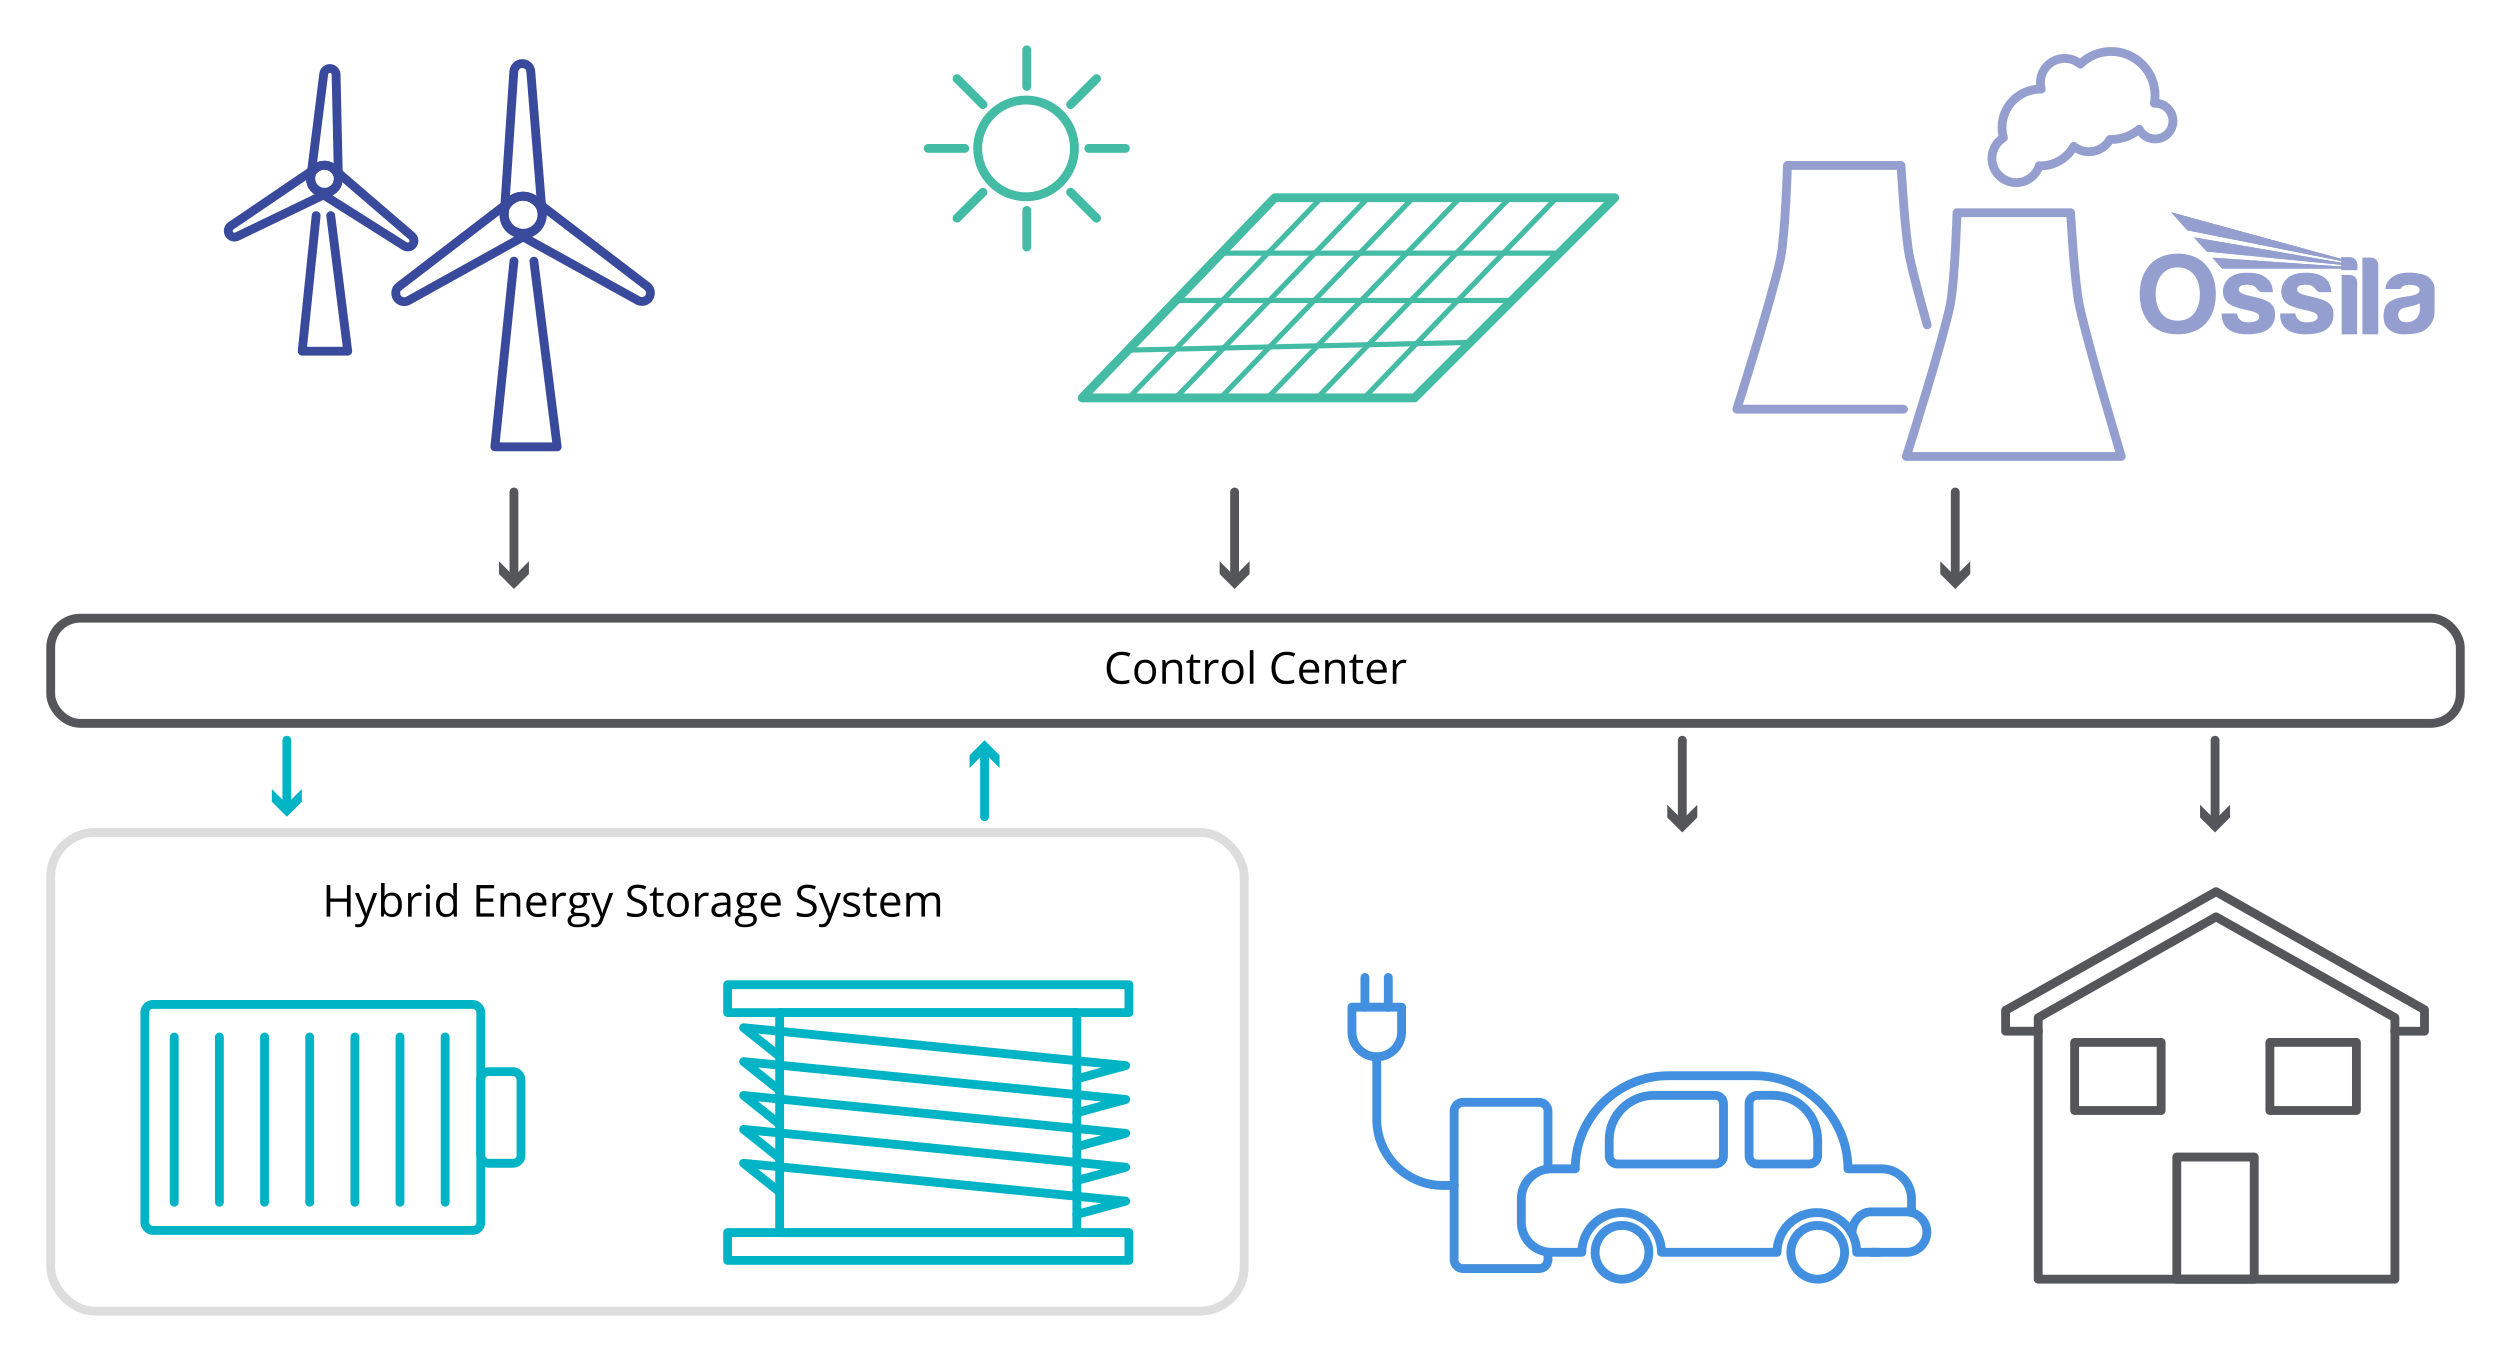 <svg viewBox="0 0 848 457.89" xmlns:xlink="http://www.w3.org/1999/xlink" height="457.89" width="848" xmlns="http://www.w3.org/2000/svg" data-name="Layer 1" id="Layer_1">
  <defs>
    <style>
      .cls-1 {
        stroke: #418fde;
      }

      .cls-1, .cls-2, .cls-3, .cls-4, .cls-5, .cls-6, .cls-7, .cls-8, .cls-9, .cls-10 {
        fill: none;
      }

      .cls-1, .cls-2, .cls-3, .cls-4, .cls-6, .cls-7, .cls-8, .cls-9, .cls-10 {
        stroke-width: 3px;
      }

      .cls-1, .cls-2, .cls-3, .cls-4, .cls-6, .cls-8, .cls-9 {
        stroke-linejoin: round;
      }

      .cls-1, .cls-2, .cls-3, .cls-4, .cls-6, .cls-8, .cls-9, .cls-10 {
        stroke-linecap: round;
      }

      .cls-2, .cls-7, .cls-11, .cls-10 {
        stroke: #44bba4;
      }

      .cls-3 {
        stroke: #ddddde;
      }

      .cls-12 {
        fill: #54565a;
      }

      .cls-4 {
        stroke: #54565a;
      }

      .cls-6 {
        stroke: #949fd0;
      }

      .cls-13 {
        clip-path: url(#clippath-1);
      }

      .cls-14 {
        fill: #949fd0;
      }

      .cls-7, .cls-11, .cls-10 {
        stroke-miterlimit: 10;
      }

      .cls-15 {
        clip-path: url(#clippath-3);
      }

      .cls-8 {
        stroke: #00b4c5;
      }

      .cls-9 {
        stroke: #39499c;
      }

      .cls-11 {
        fill: #44bba4;
      }

      .cls-16 {
        fill: #00b4c5;
      }

      .cls-17 {
        clip-path: url(#clippath-2);
      }

      .cls-18 {
        clip-path: url(#clippath);
      }
    </style>
    <clipPath id="clippath">
      <rect height="41.42" width="100" y="72" x="725.8" class="cls-5"></rect>
    </clipPath>
    <clipPath id="clippath-1">
      <rect height="41.42" width="100" y="72" x="725.8" class="cls-5"></rect>
    </clipPath>
    <clipPath id="clippath-2">
      <path d="M736.42,72l5.53,6.12,52.26,10.41v.6l-50.05-8.61,4.36,4.8,45.69,4.5v.59c-14.65-1.01-29.15-1.99-43.79-3l3.34,3.68c13.52,0,26.92,0,40.44,0v.51h5.38v-1.79c0-1.39-1.11-2.53-2.47-2.53h-2.91v.56l-57.79-15.84Z" class="cls-5"></path>
    </clipPath>
    <clipPath id="clippath-3">
      <rect height="41.42" width="100" y="72" x="725.8" class="cls-5"></rect>
    </clipPath>
  </defs>
  <path transform="translate(1209.85 766.38) rotate(-180)" d="M596.07,371.55h17.71c1.54,0,2.79,1.25,2.79,2.79v17.71c0,1.54-1.25,2.79-2.79,2.79h-5.36c-8.35,0-15.13-6.78-15.13-15.13v-5.36c0-1.54,1.25-2.79,2.79-2.79Z" class="cls-1"></path>
  <g>
    <path d="M637.34,424.78h-7.55c-.02-7.44-6.06-13.47-13.51-13.47s-13.49,6.03-13.51,13.47h-39.19c-.02-7.44-6.06-13.47-13.51-13.47s-13.49,6.03-13.51,13.47h-10.38c-5.58,0-10.15-4.57-10.15-10.15v-8.02c0-5.58,4.57-10.15,10.15-10.15h8.15c0-17.37,14.21-31.58,31.58-31.58h29.33c17.37,0,31.58,14.21,31.58,31.58h0s11.41,0,11.41,0c5.58,0,10.15,4.57,10.15,10.15v4.66c-.53-.13-1.09-.21-1.66-.21h-12.03c-3.77,0-6.51,3.61-6.51,7.39" class="cls-1"></path>
    <path d="M648.4,411.27c2.98.75,5.2,3.45,5.2,6.65,0,3.77-3.09,6.86-6.86,6.86h-11.75" class="cls-1"></path>
  </g>
  <circle r="9.12" cy="424.78" cx="616.57" class="cls-1"></circle>
  <circle r="9.12" cy="424.78" cx="550.18" class="cls-1"></circle>
  <path transform="translate(948.42 -182.04) rotate(90)" d="M556.37,363.81h17.71c1.54,0,2.79,1.25,2.79,2.79v33.19c0,1.54-1.25,2.79-2.79,2.79h-5.36c-8.35,0-15.13-6.78-15.13-15.13v-20.84c0-1.54,1.25-2.79,2.79-2.79Z" class="cls-1"></path>
  <path d="M525.08,396.52v-19.61c0-1.66-1.35-3.01-3.01-3.01h-25.82c-1.66,0-3.01,1.35-3.01,3.01v50.38c0,1.66,1.35,3.01,3.01,3.01h25.82c1.66,0,3.01-1.35,3.01-3.01v-2.5" class="cls-1"></path>
  <path d="M493.24,402.1h-3.78c-12.4,0-22.46-10.05-22.46-22.46v-21.18" class="cls-1"></path>
  <path d="M458.59,341.63h16.83v8.42c0,4.65-3.77,8.42-8.42,8.42h0c-4.65,0-8.42-3.77-8.42-8.42v-8.42h0Z" class="cls-1"></path>
  <line y2="331.56" x2="462.98" y1="341.63" x1="462.98" class="cls-1"></line>
  <line y2="331.56" x2="470.91" y1="341.63" x1="470.91" class="cls-1"></line>
  <path d="M705.3,103.52c-1.67-8.02-2.96-31.36-2.96-31.36h-38.52s-.73,23.65-2.37,31.56c-2.65,12.76-14.81,51.11-14.81,51.11h72.89s-11.59-38.67-14.22-51.31Z" class="cls-6"></path>
  <path d="M653.7,110.19c-2.52-8.97-4.89-17.8-5.91-22.71-1.67-8.02-2.96-31.36-2.96-31.36h-38.52s-.73,23.65-2.37,31.56c-2.65,12.76-14.81,51.11-14.81,51.11h56.54" class="cls-6"></path>
  <path d="M737.06,41.07c0,3.35-2.71,6.06-6.06,6.06-2.34,0-4.38-1.33-5.38-3.29-2.58,2.16-5.91,3.46-9.54,3.46-.12,0-.25,0-.37-.01-1.41,2.49-4.08,4.17-7.15,4.17-1.94,0-3.72-.67-5.13-1.79-2.24,3.94-6.47,6.59-11.32,6.59-.13,0-.27,0-.4-.01-1.06,3.3-4.16,5.69-7.82,5.69-4.54,0-8.22-3.68-8.22-8.22,0-2.95,1.56-5.54,3.9-6.99-.31-1.11-.48-2.28-.48-3.49,0-7.19,5.83-13.02,13.02-13.02.1,0,.2,0,.3,0-.2-.69-.3-1.42-.3-2.18,0-4.54,3.68-8.22,8.22-8.22,2.02,0,3.87.73,5.3,1.93,2.69-2.66,6.38-4.29,10.45-4.29,8.24,0,14.92,6.68,14.92,14.92,0,.9-.08,1.78-.24,2.64.08-.01.16-.01.24-.01,3.35,0,6.06,2.71,6.06,6.05Z" class="cls-6"></path>
  <rect ry="9.97" rx="9.97" height="35.67" width="817.33" y="209.69" x="17.2" class="cls-4"></rect>
  <g>
    <path d="M380.52,222.17c-1.18,0-2.11.39-2.79,1.17-.68.78-1.02,1.86-1.02,3.22s.33,2.48.98,3.25c.66.76,1.59,1.15,2.81,1.15.75,0,1.6-.13,2.56-.4v1.09c-.74.28-1.66.42-2.75.42-1.58,0-2.79-.48-3.65-1.44-.86-.96-1.29-2.32-1.29-4.08,0-1.1.21-2.07.62-2.9s1.01-1.47,1.79-1.92,1.7-.67,2.75-.67c1.12,0,2.1.21,2.94.62l-.53,1.07c-.81-.38-1.62-.57-2.43-.57Z"></path>
    <path d="M392.14,227.9c0,1.31-.33,2.33-.99,3.06-.66.74-1.57,1.1-2.73,1.1-.72,0-1.35-.17-1.91-.5s-.99-.82-1.29-1.45-.45-1.37-.45-2.21c0-1.31.33-2.33.98-3.06.65-.73,1.56-1.09,2.72-1.09s2.02.37,2.68,1.12c.66.75.99,1.76.99,3.03ZM386.03,227.9c0,1.03.21,1.81.62,2.34s1.01.81,1.81.81,1.4-.27,1.81-.8c.41-.53.62-1.32.62-2.35s-.21-1.8-.62-2.33c-.41-.53-1.02-.79-1.83-.79s-1.4.26-1.8.78-.61,1.3-.61,2.34Z"></path>
    <path d="M399.77,231.92v-5.19c0-.65-.15-1.14-.45-1.46s-.76-.48-1.4-.48c-.84,0-1.46.23-1.85.68s-.59,1.2-.59,2.25v4.21h-1.22v-8.03h.99l.2,1.1h.06c.25-.4.6-.7,1.05-.92.45-.22.95-.33,1.5-.33.97,0,1.69.23,2.18.7.49.47.73,1.21.73,2.24v5.24h-1.22Z"></path>
    <path d="M406.07,231.06c.21,0,.42-.02.62-.05.2-.03.36-.06.48-.1v.93c-.13.06-.33.12-.58.16-.26.04-.49.06-.69.06-1.55,0-2.33-.82-2.33-2.45v-4.78h-1.15v-.59l1.15-.51.51-1.71h.7v1.86h2.33v.95h-2.33v4.72c0,.48.11.85.34,1.11s.54.39.94.39Z"></path>
    <path d="M412.44,223.75c.36,0,.68.03.96.09l-.17,1.13c-.33-.07-.62-.11-.88-.11-.65,0-1.21.26-1.67.79-.46.53-.69,1.18-.69,1.97v4.31h-1.22v-8.03h1l.14,1.49h.06c.3-.52.66-.93,1.08-1.21s.88-.42,1.38-.42Z"></path>
    <path d="M421.83,227.9c0,1.31-.33,2.33-.99,3.06-.66.74-1.57,1.1-2.73,1.1-.72,0-1.35-.17-1.91-.5s-.99-.82-1.29-1.45-.45-1.37-.45-2.21c0-1.31.33-2.33.98-3.06.65-.73,1.56-1.09,2.72-1.09s2.02.37,2.68,1.12c.66.75.99,1.76.99,3.03ZM415.71,227.9c0,1.03.21,1.81.62,2.34s1.01.81,1.81.81,1.4-.27,1.81-.8c.41-.53.62-1.32.62-2.35s-.21-1.8-.62-2.33c-.41-.53-1.02-.79-1.83-.79s-1.4.26-1.8.78-.61,1.3-.61,2.34Z"></path>
    <path d="M425.17,231.92h-1.22v-11.4h1.22v11.4Z"></path>
    <path d="M436.42,222.17c-1.18,0-2.11.39-2.79,1.17-.68.78-1.02,1.86-1.02,3.22s.33,2.48.99,3.25c.66.76,1.59,1.15,2.81,1.15.75,0,1.6-.13,2.56-.4v1.09c-.74.28-1.66.42-2.75.42-1.58,0-2.79-.48-3.65-1.44-.86-.96-1.29-2.32-1.29-4.08,0-1.1.21-2.07.62-2.9.41-.83,1.01-1.47,1.79-1.92.78-.45,1.7-.67,2.75-.67,1.12,0,2.1.21,2.94.62l-.53,1.07c-.81-.38-1.62-.57-2.43-.57Z"></path>
    <path d="M444.5,232.07c-1.19,0-2.12-.36-2.81-1.08-.69-.72-1.03-1.73-1.03-3.01s.32-2.32.96-3.08c.64-.76,1.49-1.14,2.57-1.14,1.01,0,1.8.33,2.39.99.59.66.88,1.54.88,2.62v.77h-5.53c.02.94.26,1.66.71,2.15.45.49,1.09.73,1.91.73.86,0,1.72-.18,2.56-.54v1.08c-.43.19-.84.32-1.22.4-.38.08-.85.12-1.39.12ZM444.17,224.76c-.64,0-1.16.21-1.54.63-.38.42-.61,1-.68,1.74h4.2c0-.77-.17-1.35-.51-1.76-.34-.41-.83-.61-1.46-.61Z"></path>
    <path d="M455.02,231.92v-5.19c0-.65-.15-1.14-.45-1.46s-.76-.48-1.4-.48c-.84,0-1.46.23-1.85.68s-.59,1.2-.59,2.25v4.21h-1.22v-8.03h.99l.2,1.1h.06c.25-.4.6-.7,1.05-.92.45-.22.95-.33,1.5-.33.97,0,1.69.23,2.18.7.49.47.73,1.21.73,2.24v5.24h-1.22Z"></path>
    <path d="M461.33,231.06c.21,0,.42-.02.62-.05.2-.03.36-.06.48-.1v.93c-.13.06-.33.12-.58.16-.26.04-.49.06-.69.06-1.55,0-2.33-.82-2.33-2.45v-4.78h-1.15v-.59l1.15-.51.51-1.71h.7v1.86h2.33v.95h-2.33v4.72c0,.48.11.85.34,1.11s.54.39.95.39Z"></path>
    <path d="M467.42,232.07c-1.19,0-2.12-.36-2.81-1.08-.69-.72-1.03-1.73-1.03-3.01s.32-2.32.96-3.08c.64-.76,1.49-1.14,2.57-1.14,1.01,0,1.8.33,2.39.99.59.66.88,1.54.88,2.62v.77h-5.53c.02.94.26,1.66.71,2.15.45.49,1.09.73,1.91.73.86,0,1.72-.18,2.56-.54v1.08c-.43.19-.84.32-1.22.4-.38.08-.85.12-1.39.12ZM467.09,224.76c-.64,0-1.16.21-1.54.63-.38.42-.61,1-.68,1.74h4.2c0-.77-.17-1.35-.51-1.76-.34-.41-.83-.61-1.46-.61Z"></path>
    <path d="M476.11,223.75c.36,0,.68.03.96.09l-.17,1.13c-.33-.07-.62-.11-.88-.11-.65,0-1.21.26-1.67.79-.46.53-.69,1.18-.69,1.97v4.31h-1.22v-8.03h1l.14,1.49h.06c.3-.52.66-.93,1.08-1.21s.88-.42,1.38-.42Z"></path>
  </g>
  <g data-name="blue watermark" id="blue_watermark">
    <g class="cls-18">
      <g class="cls-13">
        <path d="M820.81,104.96c0,.67-.19,2.26-1.42,3.25-1.23.98-2.6,1.23-3.94,1.05-1.33-.17-2.02-1.36-1.98-2.43.04-1.06.5-1.99,2.13-2.44,1.63-.44,3.51-.67,5.22-1.46v2.02ZM821.31,92.94c-3.99-.91-7.2-.39-8.8.43-1.61.81-3.27,2.3-3.42,4.67h5.11s.57-1.37,2.75-1.41c2.18-.04,3.52.47,3.75,1.44.23.97-.58,1.72-1.92,2.05-1.33.33-3.46.56-4.95.87-1.49.31-4.18,1.43-4.84,3.23-.66,1.8-.68,4.24.06,5.9.74,1.67,3.19,3.39,6.44,3.29,3.25-.1,5.86-.31,7.78-2.05,1.92-1.74,2.52-3.56,2.52-5.44s.02-7.6.02-8.24-.5-3.83-4.49-4.74" class="cls-14"></path>
        <path d="M741.95,78.12l52.26,10.41v.6l-50.05-8.61,4.36,4.8,45.69,4.5v.59c-14.65-1.01-29.14-1.99-43.79-3l3.35,3.68c13.52,0,26.92,0,40.44,0v.51h5.38v-1.79c0-1.39-1.11-2.53-2.47-2.53h-2.91v.56l-57.79-15.84,5.53,6.12Z" class="cls-14"></path>
      </g>
      <g class="cls-17">
        <rect height="19.6" width="63.17" y="72" x="736.42" class="cls-14"></rect>
      </g>
      <g class="cls-15">
        <path d="M804.24,87.37h-2.91v26.04h5.38v-23.57c0-1.36-1.11-2.47-2.47-2.47" class="cls-14"></path>
        <path d="M797.12,93.27h-2.84v20.14h5.26v-17.72c0-1.33-1.09-2.42-2.42-2.42" class="cls-14"></path>
        <path d="M789.23,102.37c-1.82-1.1-4.06-1.45-6.73-2.11s-3.31-1.34-3.32-1.98c0-.64.37-1.3,1.13-1.49.76-.2,1.99-.35,3.27-.06,1.28.29,1.94,1.53,2.26,1.84.31.31.88.54,1.27.54h3.68c-.13-2.19-.81-3.8-2.4-4.96-1.59-1.16-3.54-1.82-7.53-1.59-3.99.23-6.11,2.28-6.79,4.62-.68,2.34.04,4.74,1.92,5.96,1.88,1.22,4.99,1.84,6.89,2.24,1.9.41,3.37,1,3.27,2.26-.1,1.27-2.23,1.93-4.78,1.61-2.54-.32-2.8-2.93-2.8-2.93h-5.13c-.17,3.35,1.43,5.17,3.5,6.13,2.07.97,5.61,1.32,9.37.48,3.75-.83,5.18-3.5,5.2-5.86.02-2.36-.46-3.62-2.28-4.72" class="cls-14"></path>
        <path d="M769.42,102.37c-1.82-1.1-4.06-1.45-6.73-2.11s-3.31-1.34-3.32-1.98c0-.64.37-1.3,1.13-1.49.76-.2,1.99-.35,3.27-.06,1.28.29,1.94,1.53,2.26,1.84.31.31.88.54,1.27.54h3.68c-.13-2.19-.81-3.8-2.4-4.96-1.59-1.16-3.54-1.82-7.53-1.59-3.99.23-6.11,2.28-6.79,4.62-.68,2.34.04,4.74,1.92,5.96,1.88,1.22,4.99,1.84,6.89,2.24,1.9.41,3.37,1,3.27,2.26-.1,1.27-2.23,1.93-4.78,1.61-2.54-.32-2.8-2.93-2.8-2.93h-5.13c-.17,3.35,1.43,5.17,3.5,6.13,2.07.97,5.61,1.32,9.36.48,3.75-.83,5.19-3.5,5.2-5.86.02-2.36-.46-3.62-2.28-4.72" class="cls-14"></path>
        <path d="M738.69,108.77c-5.19,0-7.48-4.06-7.48-9.05s2.52-9.02,7.49-9.02,7.49,4.04,7.49,9.02-2.31,9.05-7.5,9.05M738.7,86.02c-8.56,0-12.91,6.12-12.91,13.67s3.94,13.71,12.89,13.71,12.93-6.16,12.93-13.71-4.35-13.67-12.91-13.67" class="cls-14"></path>
      </g>
    </g>
  </g>
  <g>
    <line y2="196.35" x2="663.22" y1="166.89" x1="663.22" class="cls-4"></line>
    <polygon points="658.14 190.37 663.22 195.46 668.31 190.37 668.31 194.69 663.22 199.78 658.14 194.69 658.14 190.37" class="cls-12"></polygon>
  </g>
  <g>
    <line y2="196.35" x2="418.78" y1="166.89" x1="418.78" class="cls-4"></line>
    <polygon points="413.69 190.37 418.78 195.46 423.86 190.37 423.86 194.69 418.78 199.78 413.69 194.69 413.69 190.37" class="cls-12"></polygon>
  </g>
  <g>
    <line y2="196.35" x2="174.33" y1="166.89" x1="174.33" class="cls-4"></line>
    <polygon points="169.25 190.37 174.33 195.46 179.42 190.37 179.42 194.69 174.33 199.78 169.25 194.69 169.25 190.37" class="cls-12"></polygon>
  </g>
  <rect height="41.44" width="26.26" y="392.46" x="738.37" class="cls-4"></rect>
  <rect height="23.1" width="29.35" y="353.58" x="703.71" class="cls-4"></rect>
  <rect height="23.1" width="29.35" y="353.58" x="769.94" class="cls-4"></rect>
  <polygon points="812.35 345.19 812.35 433.9 691.36 433.9 691.36 345.19 751.68 311 812.35 345.19" class="cls-4"></polygon>
  <polyline points="812.35 349.78 822.39 349.78 822.39 342.5 751.68 302.46 680.3 342.71 680.3 349.78 691.36 349.78" class="cls-4"></polyline>
  <g>
    <line y2="278.94" x2="751.35" y1="251.09" x1="751.35" class="cls-4"></line>
    <polygon points="746.26 272.97 751.35 278.05 756.43 272.97 756.43 277.28 751.35 282.37 746.26 277.28 746.26 272.97" class="cls-12"></polygon>
  </g>
  <g>
    <line y2="278.94" x2="570.63" y1="251.09" x1="570.63" class="cls-4"></line>
    <polygon points="565.54 272.97 570.63 278.05 575.72 272.97 575.72 277.28 570.63 282.37 565.54 277.28 565.54 272.97" class="cls-12"></polygon>
  </g>
  <rect ry="14.97" rx="14.97" height="162.37" width="404.83" y="282.37" x="17.2" class="cls-3"></rect>
  <g>
    <line y2="273.61" x2="97.3" y1="251.09" x1="97.3" class="cls-8"></line>
    <polygon points="92.21 267.63 97.3 272.72 102.38 267.63 102.38 271.95 97.3 277.04 92.21 271.95 92.21 267.63" class="cls-16"></polygon>
  </g>
  <g>
    <line y2="254.52" x2="333.96" y1="277.04" x1="333.96" class="cls-8"></line>
    <polygon points="339.05 260.5 333.96 255.41 328.88 260.5 328.88 256.18 333.96 251.09 339.05 256.18 339.05 260.5" class="cls-16"></polygon>
  </g>
  <rect ry="2.68" rx="2.68" height="76.66" width="113.95" y="340.7" x="49.13" class="cls-8"></rect>
  <rect ry="2.68" rx="2.68" height="31.1" width="13.65" y="363.49" x="163.07" class="cls-8"></rect>
  <line y2="407.81" x2="59.1" y1="351.75" x1="59.1" class="cls-8"></line>
  <line y2="407.81" x2="135.68" y1="351.75" x1="135.68" class="cls-8"></line>
  <line y2="407.81" x2="120.37" y1="351.75" x1="120.37" class="cls-8"></line>
  <line y2="407.81" x2="105.05" y1="351.75" x1="105.05" class="cls-8"></line>
  <line y2="407.81" x2="89.73" y1="351.75" x1="89.73" class="cls-8"></line>
  <line y2="407.81" x2="74.42" y1="351.75" x1="74.42" class="cls-8"></line>
  <line y2="407.81" x2="151" y1="351.75" x1="151" class="cls-8"></line>
  <g>
    <path d="M118.93,310.92h-1.25v-5.04h-5.64v5.04h-1.25v-10.71h1.25v4.56h5.64v-4.56h1.25v10.71Z"></path>
    <path d="M120.41,302.89h1.3l1.76,4.58c.39,1.04.62,1.8.72,2.26h.06c.06-.25.2-.67.4-1.28.2-.6.87-2.46,1.99-5.56h1.3l-3.45,9.14c-.34.9-.74,1.54-1.2,1.92-.46.38-1.02.57-1.68.57-.37,0-.74-.04-1.1-.12v-.97c.27.06.57.09.9.09.83,0,1.43-.47,1.79-1.41l.45-1.14-3.24-8.07Z"></path>
    <path d="M132.98,302.76c1.05,0,1.87.36,2.46,1.08.58.72.88,1.74.88,3.06s-.29,2.34-.88,3.07c-.59.73-1.41,1.09-2.45,1.09-.52,0-1-.1-1.43-.29-.43-.19-.79-.49-1.09-.89h-.09l-.26,1.03h-.87v-11.4h1.22v2.77c0,.62-.02,1.18-.06,1.67h.06c.57-.8,1.41-1.2,2.52-1.2ZM132.8,303.78c-.83,0-1.43.24-1.79.71-.37.48-.55,1.28-.55,2.41s.19,1.94.56,2.42c.38.49.98.73,1.81.73.75,0,1.3-.27,1.67-.82.37-.54.55-1.33.55-2.35s-.18-1.82-.55-2.34-.93-.77-1.7-.77Z"></path>
    <path d="M142.1,302.75c.36,0,.68.03.96.09l-.17,1.13c-.33-.07-.62-.11-.88-.11-.65,0-1.21.26-1.67.79-.46.53-.69,1.18-.69,1.97v4.31h-1.22v-8.03h1l.14,1.49h.06c.3-.52.66-.92,1.08-1.21s.88-.42,1.38-.42Z"></path>
    <path d="M144.46,300.72c0-.28.07-.48.21-.61.14-.13.31-.19.51-.19s.36.07.51.2.21.33.21.61-.07.48-.21.61c-.14.13-.31.2-.51.2-.21,0-.38-.07-.51-.2-.14-.13-.21-.34-.21-.61ZM145.78,310.92h-1.22v-8.03h1.22v8.03Z"></path>
    <path d="M153.82,309.84h-.07c-.56.82-1.4,1.22-2.52,1.22-1.05,0-1.87-.36-2.45-1.08-.58-.72-.88-1.74-.88-3.06s.29-2.35.88-3.08,1.4-1.1,2.45-1.1,1.92.4,2.5,1.19h.1l-.05-.58-.03-.56v-3.27h1.22v11.4h-.99l-.16-1.08ZM151.39,310.05c.83,0,1.43-.23,1.81-.68.37-.45.56-1.18.56-2.19v-.26c0-1.14-.19-1.95-.57-2.43-.38-.49-.98-.73-1.81-.73-.71,0-1.26.28-1.64.83-.38.55-.57,1.34-.57,2.35s.19,1.8.56,2.32.93.78,1.66.78Z"></path>
    <path d="M167.59,310.92h-5.97v-10.71h5.97v1.11h-4.72v3.45h4.44v1.1h-4.44v3.94h4.72v1.11Z"></path>
    <path d="M175.28,310.92v-5.19c0-.65-.15-1.14-.45-1.46s-.76-.48-1.4-.48c-.84,0-1.46.23-1.85.68s-.59,1.2-.59,2.25v4.21h-1.22v-8.03h.99l.2,1.1h.06c.25-.4.6-.7,1.05-.92.45-.22.95-.33,1.5-.33.97,0,1.69.23,2.18.7.49.47.73,1.21.73,2.24v5.24h-1.22Z"></path>
    <path d="M182.38,311.07c-1.19,0-2.12-.36-2.81-1.08s-1.03-1.73-1.03-3.01.32-2.32.96-3.08c.64-.76,1.49-1.14,2.57-1.14,1.01,0,1.8.33,2.39.99.59.66.88,1.53.88,2.62v.77h-5.53c.02.94.26,1.66.71,2.15.45.49,1.09.73,1.91.73.86,0,1.72-.18,2.56-.54v1.08c-.43.19-.84.32-1.22.4-.38.08-.85.12-1.39.12ZM182.05,303.76c-.64,0-1.16.21-1.54.63s-.61,1-.68,1.74h4.2c0-.77-.17-1.35-.51-1.76-.34-.41-.83-.61-1.46-.61Z"></path>
    <path d="M191.07,302.75c.36,0,.68.03.96.09l-.17,1.13c-.33-.07-.62-.11-.88-.11-.65,0-1.21.26-1.67.79-.46.53-.69,1.18-.69,1.97v4.31h-1.22v-8.03h1l.14,1.49h.06c.3-.52.66-.92,1.08-1.21s.88-.42,1.38-.42Z"></path>
    <path d="M200.1,302.89v.77l-1.49.18c.14.17.26.39.37.67.11.28.16.59.16.93,0,.79-.27,1.41-.81,1.88s-1.27.7-2.21.7c-.24,0-.46-.02-.67-.06-.52.27-.78.62-.78,1.03,0,.22.09.38.27.49.18.1.49.16.93.16h1.42c.87,0,1.54.18,2,.55s.7.9.7,1.6c0,.89-.36,1.57-1.07,2.03-.71.47-1.75.7-3.12.7-1.05,0-1.86-.2-2.43-.59s-.85-.94-.85-1.66c0-.49.16-.91.47-1.27s.75-.6,1.32-.72c-.21-.09-.38-.24-.52-.43-.14-.2-.21-.42-.21-.68,0-.29.08-.55.23-.77s.4-.43.74-.64c-.42-.17-.75-.46-1.01-.87-.26-.41-.39-.88-.39-1.41,0-.88.26-1.56.79-2.03.53-.48,1.27-.71,2.24-.71.42,0,.8.05,1.14.15h2.78ZM193.7,312.27c0,.43.18.76.55.99s.89.34,1.57.34c1.02,0,1.78-.15,2.27-.46.49-.31.74-.72.74-1.24,0-.43-.13-.74-.4-.9-.27-.17-.77-.25-1.52-.25h-1.46c-.55,0-.98.13-1.29.4s-.46.64-.46,1.14ZM194.36,305.46c0,.56.16.99.48,1.27s.76.43,1.33.43c1.19,0,1.78-.58,1.78-1.73s-.6-1.81-1.8-1.81c-.57,0-1.01.15-1.32.46s-.46.76-.46,1.37Z"></path>
    <path d="M200.47,302.89h1.3l1.76,4.58c.39,1.04.62,1.8.72,2.26h.06c.06-.25.2-.67.4-1.28.2-.6.87-2.46,1.99-5.56h1.3l-3.45,9.14c-.34.9-.74,1.54-1.2,1.92-.46.38-1.02.57-1.68.57-.37,0-.74-.04-1.1-.12v-.97c.27.06.57.09.9.09.83,0,1.43-.47,1.79-1.41l.45-1.14-3.24-8.07Z"></path>
    <path d="M219.43,308.07c0,.94-.34,1.68-1.03,2.21s-1.61.79-2.78.79c-1.27,0-2.25-.16-2.93-.49v-1.2c.44.19.92.33,1.44.44s1.03.16,1.54.16c.83,0,1.46-.16,1.88-.47.42-.32.63-.75.63-1.32,0-.37-.07-.67-.22-.91-.15-.24-.4-.46-.75-.66s-.88-.43-1.59-.68c-1-.36-1.71-.78-2.13-1.27-.43-.49-.64-1.12-.64-1.91,0-.83.31-1.48.93-1.97s1.44-.73,2.46-.73,2.04.2,2.94.59l-.39,1.08c-.88-.37-1.74-.56-2.58-.56-.66,0-1.17.14-1.55.42s-.56.68-.56,1.18c0,.37.07.67.21.91.14.24.37.45.69.65.32.2.82.42,1.49.66,1.12.4,1.9.83,2.32,1.29s.63,1.05.63,1.79Z"></path>
    <path d="M224.03,310.06c.21,0,.42-.02.62-.05.2-.03.36-.07.48-.1v.93c-.13.06-.33.12-.58.16-.26.04-.49.06-.69.06-1.55,0-2.33-.82-2.33-2.45v-4.78h-1.15v-.59l1.15-.5.51-1.71h.7v1.86h2.33v.94h-2.33v4.72c0,.48.11.85.34,1.11s.54.39.94.39Z"></path>
    <path d="M233.66,306.9c0,1.31-.33,2.33-.99,3.07-.66.74-1.57,1.1-2.73,1.1-.72,0-1.36-.17-1.91-.51s-.99-.82-1.29-1.45-.45-1.37-.45-2.21c0-1.31.33-2.33.98-3.06.65-.73,1.56-1.09,2.72-1.09s2.02.37,2.68,1.12c.66.75.99,1.76.99,3.03ZM227.54,306.9c0,1.03.21,1.81.62,2.34s1.01.81,1.81.81,1.4-.27,1.81-.8c.41-.53.62-1.32.62-2.35s-.21-1.79-.62-2.33c-.41-.53-1.02-.79-1.83-.79s-1.4.26-1.8.78c-.41.52-.61,1.3-.61,2.34Z"></path>
    <path d="M239.45,302.75c.36,0,.68.03.96.09l-.17,1.13c-.33-.07-.62-.11-.88-.11-.65,0-1.21.26-1.67.79-.46.53-.69,1.18-.69,1.97v4.31h-1.22v-8.03h1l.14,1.49h.06c.3-.52.66-.92,1.08-1.21s.88-.42,1.38-.42Z"></path>
    <path d="M246.85,310.92l-.24-1.14h-.06c-.4.5-.8.84-1.2,1.02-.4.18-.89.27-1.49.27-.8,0-1.42-.21-1.87-.62-.45-.41-.68-.99-.68-1.75,0-1.62,1.3-2.47,3.89-2.55l1.36-.04v-.5c0-.63-.13-1.09-.41-1.39-.27-.3-.7-.45-1.3-.45-.67,0-1.43.21-2.27.62l-.37-.93c.39-.21.83-.38,1.3-.51.47-.12.94-.18,1.42-.18.96,0,1.67.21,2.13.64.46.42.69,1.11.69,2.04v5.48h-.9ZM244.1,310.06c.76,0,1.35-.21,1.78-.62.43-.42.65-1,.65-1.74v-.73l-1.21.05c-.97.03-1.66.18-2.09.45-.43.27-.64.68-.64,1.24,0,.44.13.77.4,1,.27.23.64.34,1.12.34Z"></path>
    <path d="M256.83,302.89v.77l-1.49.18c.14.17.26.39.37.67.11.28.16.59.16.93,0,.79-.27,1.41-.81,1.88s-1.27.7-2.21.7c-.24,0-.46-.02-.67-.06-.52.27-.78.62-.78,1.03,0,.22.09.38.27.49.18.1.49.16.93.16h1.42c.87,0,1.54.18,2,.55.47.37.7.9.7,1.6,0,.89-.36,1.57-1.07,2.03-.71.47-1.75.7-3.12.7-1.05,0-1.86-.2-2.43-.59-.57-.39-.85-.94-.85-1.66,0-.49.16-.91.47-1.27s.75-.6,1.32-.72c-.21-.09-.38-.24-.52-.43-.14-.2-.21-.42-.21-.68,0-.29.08-.55.23-.77s.4-.43.74-.64c-.42-.17-.75-.46-1.01-.87-.26-.41-.39-.88-.39-1.41,0-.88.26-1.56.79-2.03.53-.48,1.27-.71,2.24-.71.42,0,.8.05,1.14.15h2.78ZM250.42,312.27c0,.43.18.76.55.99s.89.34,1.58.34c1.02,0,1.78-.15,2.27-.46.49-.31.74-.72.74-1.24,0-.43-.13-.74-.4-.9-.27-.17-.77-.25-1.52-.25h-1.46c-.55,0-.98.13-1.29.4s-.46.64-.46,1.14ZM251.08,305.46c0,.56.16.99.48,1.27s.76.43,1.33.43c1.19,0,1.78-.58,1.78-1.73s-.6-1.81-1.8-1.81c-.57,0-1.01.15-1.32.46s-.46.76-.46,1.37Z"></path>
    <path d="M261.86,311.07c-1.19,0-2.12-.36-2.81-1.08-.69-.72-1.03-1.73-1.03-3.01s.32-2.32.96-3.08c.64-.76,1.49-1.14,2.57-1.14,1.01,0,1.8.33,2.39.99.59.66.88,1.53.88,2.62v.77h-5.53c.02.94.26,1.66.71,2.15.45.49,1.09.73,1.91.73.86,0,1.72-.18,2.56-.54v1.08c-.43.19-.84.32-1.22.4-.38.08-.85.12-1.39.12ZM261.54,303.76c-.64,0-1.16.21-1.54.63-.38.42-.61,1-.68,1.74h4.2c0-.77-.17-1.35-.51-1.76-.34-.41-.83-.61-1.46-.61Z"></path>
    <path d="M277.01,308.07c0,.94-.34,1.68-1.03,2.21s-1.61.79-2.78.79c-1.27,0-2.25-.16-2.93-.49v-1.2c.44.19.92.33,1.44.44s1.03.16,1.54.16c.83,0,1.46-.16,1.88-.47.42-.32.63-.75.63-1.32,0-.37-.07-.67-.22-.91-.15-.24-.4-.46-.75-.66-.35-.2-.88-.43-1.59-.68-1-.36-1.71-.78-2.13-1.27-.43-.49-.64-1.12-.64-1.91,0-.83.31-1.48.93-1.97s1.44-.73,2.46-.73,2.04.2,2.94.59l-.39,1.08c-.88-.37-1.74-.56-2.58-.56-.66,0-1.17.14-1.54.42-.37.28-.56.68-.56,1.18,0,.37.07.67.21.91.14.24.37.45.69.65.33.2.82.42,1.49.66,1.12.4,1.9.83,2.32,1.29.42.46.63,1.05.63,1.79Z"></path>
    <path d="M277.74,302.89h1.3l1.76,4.58c.39,1.04.62,1.8.72,2.26h.06c.06-.25.2-.67.4-1.28.2-.6.87-2.46,1.99-5.56h1.3l-3.45,9.14c-.34.9-.74,1.54-1.2,1.92-.46.38-1.02.57-1.68.57-.37,0-.74-.04-1.1-.12v-.97c.27.06.57.09.9.09.84,0,1.43-.47,1.79-1.41l.45-1.14-3.24-8.07Z"></path>
    <path d="M291.75,308.73c0,.75-.28,1.32-.83,1.73s-1.34.61-2.34.61c-1.07,0-1.9-.17-2.49-.51v-1.13c.38.2.8.35,1.24.46.44.11.87.17,1.28.17.63,0,1.12-.1,1.46-.3.34-.2.51-.51.51-.93,0-.31-.13-.58-.41-.8-.27-.22-.8-.48-1.59-.79-.75-.28-1.28-.52-1.59-.73-.31-.21-.55-.44-.7-.71-.15-.26-.23-.58-.23-.95,0-.65.27-1.17.8-1.55.53-.38,1.26-.57,2.19-.57.86,0,1.71.18,2.53.53l-.43.99c-.81-.33-1.54-.5-2.19-.5-.58,0-1.01.09-1.3.27s-.44.43-.44.75c0,.21.05.4.17.55.11.15.29.3.53.43s.71.33,1.41.59c.95.35,1.6.7,1.93,1.05.33.35.5.79.5,1.33Z"></path>
    <path d="M296.32,310.06c.21,0,.42-.02.62-.05.2-.03.36-.07.48-.1v.93c-.13.06-.33.12-.58.16-.26.04-.49.06-.69.06-1.55,0-2.33-.82-2.33-2.45v-4.78h-1.15v-.59l1.15-.5.51-1.71h.7v1.86h2.33v.94h-2.33v4.72c0,.48.11.85.34,1.11.23.26.54.39.94.39Z"></path>
    <path d="M302.42,311.07c-1.19,0-2.12-.36-2.81-1.08-.69-.72-1.03-1.73-1.03-3.01s.32-2.32.96-3.08c.64-.76,1.49-1.14,2.57-1.14,1.01,0,1.8.33,2.39.99.59.66.88,1.53.88,2.62v.77h-5.53c.02.94.26,1.66.71,2.15.45.49,1.09.73,1.91.73.86,0,1.72-.18,2.56-.54v1.08c-.43.19-.84.32-1.22.4-.38.08-.85.12-1.39.12ZM302.09,303.76c-.64,0-1.16.21-1.54.63-.38.42-.61,1-.68,1.74h4.2c0-.77-.17-1.35-.51-1.76-.34-.41-.83-.61-1.46-.61Z"></path>
    <path d="M317.67,310.92v-5.22c0-.64-.14-1.12-.41-1.44-.27-.32-.7-.48-1.28-.48-.76,0-1.32.22-1.68.65s-.54,1.1-.54,2.01v4.48h-1.22v-5.22c0-.64-.14-1.12-.41-1.44-.27-.32-.7-.48-1.28-.48-.76,0-1.32.23-1.67.69-.35.46-.53,1.2-.53,2.24v4.21h-1.22v-8.03h.99l.2,1.1h.06c.23-.39.55-.7.97-.92.42-.22.88-.33,1.4-.33,1.25,0,2.08.45,2.46,1.36h.06c.24-.42.59-.75,1.04-1s.97-.37,1.55-.37c.91,0,1.59.23,2.04.7.45.47.68,1.21.68,2.24v5.24h-1.21Z"></path>
  </g>
  <rect height="9.45" width="136.12" y="334.02" x="246.81" class="cls-8"></rect>
  <rect height="9.45" width="136.12" y="418.08" x="246.81" class="cls-8"></rect>
  <rect height="74.64" width="100.81" y="343.47" x="264.46" class="cls-8"></rect>
  <polyline points="365.27 411.94 381.84 407.42 252.23 394.58 264.46 404.34" class="cls-8"></polyline>
  <polyline points="365.27 400.44 381.84 395.93 252.23 383.09 264.46 392.84" class="cls-8"></polyline>
  <polyline points="365.27 388.95 381.84 384.43 252.23 371.59 264.46 381.35" class="cls-8"></polyline>
  <polyline points="365.27 377.45 381.84 372.93 252.23 360.1 264.46 369.85" class="cls-8"></polyline>
  <polyline points="365.27 365.95 381.84 361.44 252.23 348.6 264.46 358.36" class="cls-8"></polyline>
  <g>
    <path d="M180.89,78.41l-.57.32-41.78,23.22c-1.34.77-3.04.34-3.87-.97h0c-.82-1.31-.47-3.03.8-3.91l38.03-29.16.54-.38c3.01-1.89,6.97-.99,8.86,2.01s1,6.96-2.01,8.86Z" class="cls-9"></path>
    <path d="M173.93,78.4l.57.32,41.82,23.16c1.34.76,3.04.33,3.87-.97h0c.82-1.31.47-3.03-.81-3.91l-38.08-29.1-.54-.37c-3.01-1.89-6.97-.98-8.85,2.02s-.99,6.96,2.02,8.85Z" class="cls-9"></path>
    <path d="M183.91,72.54l-.05-.65-3.82-47.65c-.11-1.54-1.4-2.72-2.95-2.68h0c-1.54.04-2.78,1.29-2.81,2.83l-3.2,47.82-.02.65c.09,3.55,3.04,6.35,6.58,6.26s6.35-3.03,6.26-6.58Z" class="cls-9"></path>
    <polyline points="181.09 88.58 189 151.56 167.85 151.56 174.33 88.58" class="cls-9"></polyline>
  </g>
  <path d="M112.33,64.84l-.43.21-31.44,15.16c-1.01.5-2.23.12-2.78-.87h0c-.54-.99-.21-2.23.75-2.81l28.96-19.65.41-.25c2.27-1.25,5.12-.43,6.37,1.84s.43,5.12-1.84,6.37Z" class="cls-9"></path>
  <path d="M107.25,64.54l.4.26,29.51,18.64c.95.61,2.21.37,2.86-.55h0c.65-.92.47-2.19-.42-2.88l-26.53-22.82-.37-.3c-2.11-1.5-5.04-1.01-6.54,1.1s-1.01,5.03,1.1,6.54Z" class="cls-9"></path>
  <path d="M114.78,60.69v-.48s-.78-34.89-.78-34.89c-.01-1.13-.91-2.04-2.03-2.08h0c-1.13-.04-2.08.82-2.17,1.95l-4.35,34.72-.04.48c-.08,2.59,1.95,4.76,4.53,4.84s4.75-1.94,4.84-4.53Z" class="cls-9"></path>
  <polyline points="112.18 73.14 117.95 119.13 102.5 119.13 107.24 73.14" class="cls-9"></polyline>
  <polygon points="367.04 134.97 479.81 134.97 547.71 67.07 432.4 67.07 367.04 134.97" class="cls-2"></polygon>
  <circle r="16.41" cy="50.34" cx="348.04" class="cls-7"></circle>
  <g>
    <line y2="50.34" x2="381.74" y1="50.34" x1="369.31" class="cls-10"></line>
    <line y2="50.34" x2="327.26" y1="50.34" x1="314.83" class="cls-10"></line>
  </g>
  <g>
    <line y2="16.89" x2="348.28" y1="29.32" x1="348.28" class="cls-10"></line>
    <line y2="71.37" x2="348.28" y1="83.8" x1="348.28" class="cls-10"></line>
  </g>
  <g>
    <line y2="26.68" x2="371.94" y1="35.47" x1="363.15" class="cls-10"></line>
    <line y2="65.21" x2="333.42" y1="74" x1="324.63" class="cls-10"></line>
  </g>
  <g>
    <line y2="74" x2="371.94" y1="65.21" x1="363.15" class="cls-10"></line>
    <line y2="35.47" x2="333.42" y1="26.68" x1="324.63" class="cls-10"></line>
  </g>
  <path d="M448.41,67.3c-.32,0-.62-.03-.9-.1l-65.16,67.75c.16.02.33.04.49.06.09-.01.18-.02.27-.04.09,0,.18,0,.28,0l65.1-67.68s-.05,0-.07,0Z" class="cls-11"></path>
  <path d="M464.15,67.18c-.23,0-.45-.02-.66-.06l-65.12,67.71c.32.01.65.06.95.12l65.2-67.79c-.12,0-.23.02-.36.02Z" class="cls-11"></path>
  <path d="M479.28,67.18c-.2,0-.38-.02-.57-.04l-65.1,67.69c.32,0,.64.04.95.11l65.2-67.79c-.15.02-.31.03-.48.03Z" class="cls-11"></path>
  <path d="M495.54,66.96c-.24,0-.46-.02-.67-.06l-65.35,67.95c.32,0,.65.03.97.1l65.41-68.01c-.11,0-.23.02-.34.02Z" class="cls-11"></path>
  <path d="M512.13,67.07c-.18,0-.36-.01-.52-.03l-65.27,67.87c.35-.02.69-.01,1.04.02l65.29-67.89c-.17.02-.35.04-.53.04Z" class="cls-11"></path>
  <path d="M528.16,67.07c-.22,0-.43-.02-.63-.05l-65.21,67.8c.32.01.63.05.93.13l65.31-67.9c-.13.01-.26.02-.4.02Z" class="cls-11"></path>
  <path d="M383.35,118.36c-.21.28-.45.54-.72.78l115.72-2.6c.15-.26.31-.52.49-.77l-115.49,2.6Z" class="cls-11"></path>
  <path d="M399.22,101.54c-.11.26-.24.52-.4.76h113.42c.26-.29.58-.54.95-.73,0,0,0-.02,0-.03h-113.97Z" class="cls-11"></path>
  <path d="M415.01,85.48c-.22.18-.46.33-.74.46-.07.1-.14.21-.21.31h114.08c.18-.27.38-.52.58-.76h-113.72Z" class="cls-11"></path>
</svg>